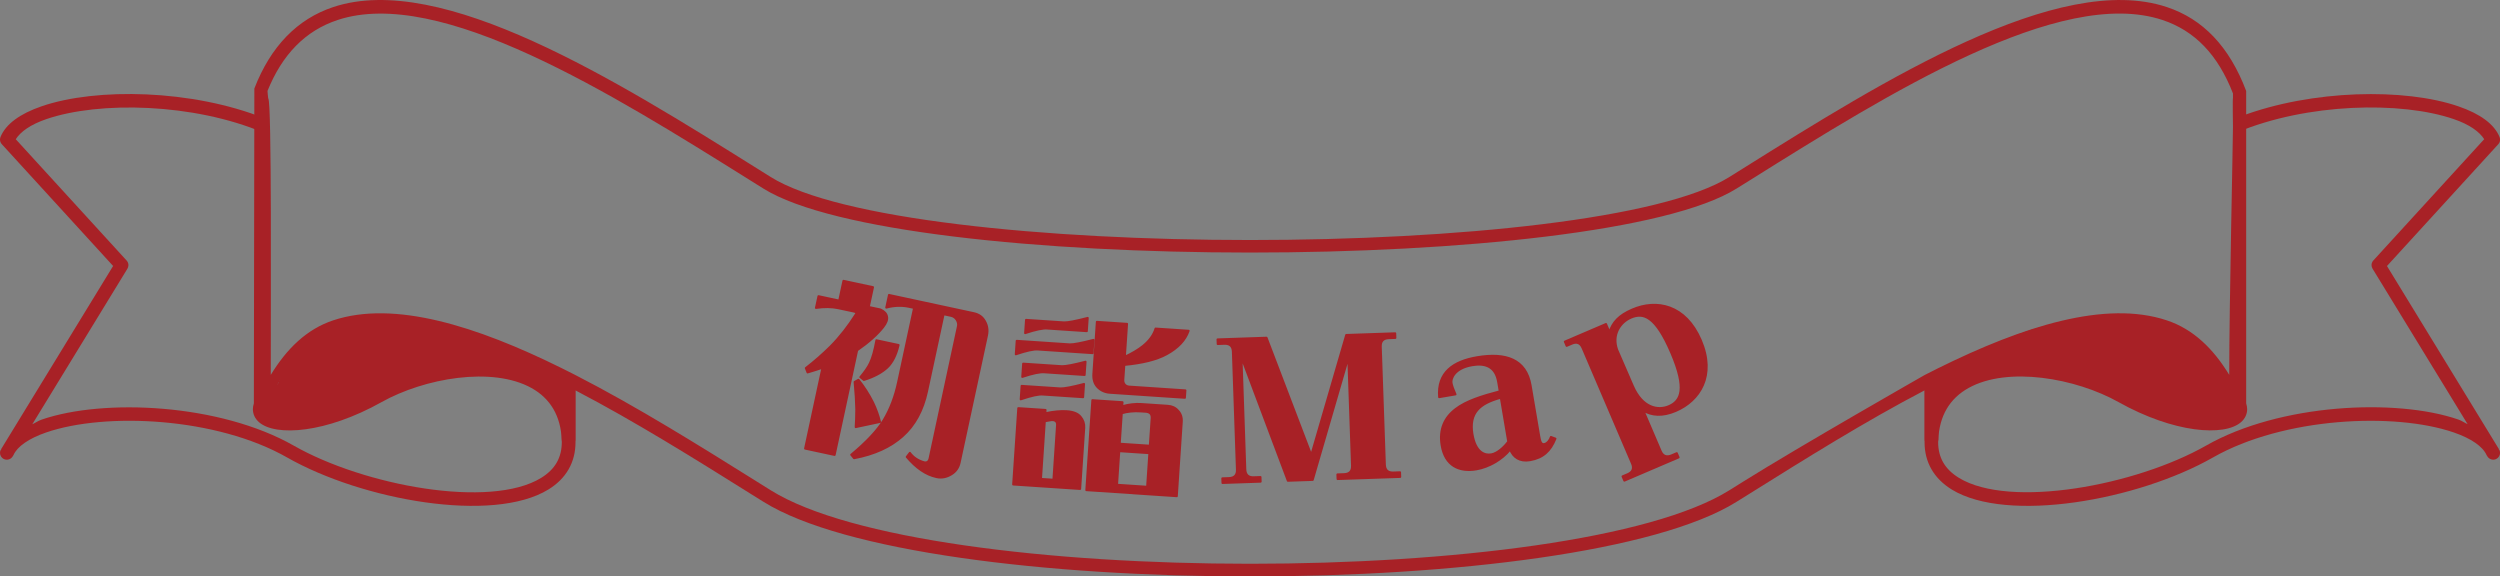 <?xml version="1.0" encoding="utf-8"?>
<!-- Generator: Adobe Illustrator 27.9.1, SVG Export Plug-In . SVG Version: 6.00 Build 0)  -->
<svg version="1.1" id="レイヤー_1" xmlns="http://www.w3.org/2000/svg" xmlns:xlink="http://www.w3.org/1999/xlink" x="0px"
	 y="0px" viewBox="0 0 610.67 140.81" style="enable-background:new 0 0 610.67 140.81;" xml:space="preserve">
<rect x="0" y="0" width="610.67" height="140.81" fill="#808080" stroke="none"/>
<style type="text/css">
	.st0{fill:#FFFFFF;}
	.st1{fill:#A82126;}
	.st2{fill:#A82126;stroke:#A82126;stroke-width:0.5;stroke-linecap:round;stroke-linejoin:round;stroke-miterlimit:10;}
</style>
<g id="text">
	<g>
		<path class="st0" d="M608.01,108.98l1,1.63C608.77,110.05,608.42,109.51,608.01,108.98z"/>
		<path class="st1" d="M470.11,108.06c0,4.85,2.29,8.84,6.65,11.52c13.57,8.32,45.46,2.62,63.81-7.84
			c17.25-9.82,44.35-11.09,58.83-6.1c4.26,1.47,7.07,3.43,7.99,5.53c0.01,0,0.2,0.32,0.2,0.32c0.46,0.74,1.41,1.01,2.18,0.62
			c0.57-0.29,0.91-0.88,0.91-1.49c0-0.21-0.04-0.43-0.13-0.63c-0.05-0.11-0.2-0.2-0.25-0.31c0.03,0.05,0.1,0.03,0.14,0.08
			c0,0-26.13-42.74-27.38-44.78c1.59-1.74,27.19-29.75,27.19-29.75c0.29-0.31,0.44-0.71,0.44-1.13c0-0.21-0.05-0.43-0.13-0.63
			c-1.28-3.12-4.67-5.65-10.07-7.5c-12.99-4.47-35.67-4.15-53.24,2.49c-2.94,1.11,0.79,63.94-1.8,65.41
			c-6.2-3.05-1.31-3.39-13.73-11c-3.38-2.07-36.05-4.73-61.59,10.84c0,8.08,0,13.62,0,13.62
			C470.11,107.57,470.11,107.81,470.11,108.06z M473.46,107.4c0,0,0-6.44,0-15.44c9.71-1.8,49.83-24.16,71.98,1.89
			c3.23-6.94-1.84-47.11,0.96-61.5c17.06-7.17,40.06-7.7,52.99-3.25c3.82,1.31,6.24,3.05,7.42,4.9
			c-1.78,1.95-27.08,29.63-27.08,29.63c-0.29,0.32-0.44,0.72-0.44,1.13c0,0.3,0.08,0.6,0.25,0.87c0,0,16.62,27.18,23.22,37.98
			c-0.81-0.36-1.35-0.82-2.29-1.14c-15.17-5.22-43.52-3.91-61.56,6.36c-17.21,9.8-48,15.5-60.42,7.89c-3.4-2.08-5.06-4.94-5.06-8.71
			C473.44,107.81,473.44,107.61,473.46,107.4z"/>
		<path class="st0" d="M2.67,108.98c-0.42,0.52-0.77,1.06-1,1.63L2.67,108.98z"/>
		<path class="st1" d="M0,110.62c0,0.61,0.33,1.2,0.91,1.49c0.78,0.39,1.72,0.13,2.18-0.62l0.2-0.32c0.92-2.1,3.73-4.07,8-5.54
			c14.48-4.98,41.58-3.72,58.83,6.11c18.36,10.45,50.23,16.16,63.81,7.84c4.37-2.67,6.65-6.66,6.65-11.58c0-0.25-0.01-0.5-0.02-0.75
			c0,0,0-5.46,0-13.45C99.81,77,83.35,107,66.14,97.2c-2.22-1.27,1.01-67.28-1.48-68.28c-17.73-7.1-41.16-7.54-54.46-2.97
			c-5.4,1.86-8.79,4.38-10.08,7.51C0.04,33.66,0,33.88,0,34.09c0,0.41,0.15,0.81,0.44,1.13c0,0,25.6,28.01,27.19,29.75
			c-1.25,2.04-27.38,44.78-27.38,44.78c0.03-0.05,0.1-0.03,0.14-0.08c-0.05,0.11-0.22,0.2-0.26,0.31C0.04,110.19,0,110.41,0,110.62z
			 M31.12,65.64c0.16-0.27,0.25-0.57,0.25-0.87c0-0.41-0.15-0.81-0.44-1.13c0,0-25.3-27.68-27.08-29.63
			c1.18-1.85,3.61-3.59,7.43-4.9c12.96-4.46,36.02-3.92,53.09,3.29c2,0.85-2.51,65.32-0.7,66.35c18.36,10.46,28.72-7.4,42.3-15.71
			c1.45-0.89,30.25,11.78,31.24,10.61c0,13.98,0,13.68,0,13.68c0.01,0.21,0.02,0.43,0.02,0.64c0,3.84-1.66,6.69-5.06,8.77
			c-12.42,7.61-43.21,1.91-60.42-7.89c-18.03-10.27-46.39-11.58-61.56-6.36c-0.95,0.32-1.48,0.78-2.3,1.14
			C14.5,92.83,31.12,65.64,31.12,65.64z"/>
		<path class="st1" d="M525.03,79.62c-18.44-4.17-35.88,0.22-53.21,15.17l-0.03,12.53c1-21.44,30.02-19.79,46.51-10.55
			c16.49,9.24,31.01,7.92,28.7,1.98h-0.79C546.2,98.74,539.96,83,525.03,79.62z"/>
		<path class="st1" d="M92.38,96.77c16.49-9.24,45.52-10.88,46.5,10.55V92.35c-18.28-10.92-59.69-28.39-71.01,1.44l-4.19,1.87v3.08
			C61.37,104.68,75.89,106,92.38,96.77z"/>
		<path class="st1" d="M548.67,98.54V22.22c-4.12-10.89-10.6-17.59-19.4-20.5c-26.46-8.78-69.2,17.96-103.54,39.45l-3.31,2.07
			c-32.83,20.52-201.33,20.52-234.15,0l-3.31-2.07C150.61,19.67,107.87-7.07,81.41,1.72c-8.8,2.92-15.29,9.61-19.28,19.9
			l-0.12,76.92c-0.15,0.48-0.24,0.95-0.24,1.4c0,1.22,0.52,2.33,1.51,3.2c4.07,3.54,16.38,2.67,29.91-4.91
			c10.49-5.87,27.05-8.77,36.62-3.46c4.65,2.58,7.14,6.84,7.41,12.63c0.04,0.9,0.79,1.61,1.7,1.59c0.91-0.02,1.63-0.76,1.63-1.67
			V95.35c14.46,7.54,29.2,16.75,42.63,25.16l3.32,2.07c38.87,24.3,198.81,24.3,237.68,0l3.32-2.07
			c13.43-8.4,28.17-17.62,42.62-25.16v11.96c0,0.91,0.72,1.65,1.63,1.67s1.67-0.68,1.71-1.59c0.27-5.8,2.76-10.05,7.42-12.63
			c9.56-5.31,26.13-2.41,36.61,3.46c13.54,7.58,25.84,8.45,29.91,4.91c1-0.87,1.51-1.98,1.51-3.2
			C548.91,99.48,548.81,99.01,548.67,98.54z M65.54,24.1c-0.06-0.05-0.2-1.88-0.2-1.88c3.56-8.84,9.2-14.71,17.11-17.33
			C107.42-3.4,149.42,22.88,183.17,44l3.32,2.07c33.31,20.83,204.36,20.83,237.68,0l3.32-2.07c33.75-21.13,75.75-47.4,100.72-39.12
			c7.92,2.63,13.56,8.5,17.23,17.94c0,0,0,0.38,0,1.09c-0.11,0.05,0,7.1,0,7.1c0,3.83-0.91,43.34-0.91,60.56
			c-3.86-6.34-8.74-11.17-15.28-13.33c-14.91-4.95-34.98,1.38-55.8,11.69l-3.33,1.68c0,0-30.43,17.34-44.39,26.08l-3.31,2.07
			c-38.3,23.94-195.86,23.93-234.15,0l-3.31-2.07c-13.97-8.74-29.32-18.34-44.41-26.08l-3.34-1.68
			c-20.83-10.31-40.9-16.63-55.8-11.69c-6.54,2.17-11.41,7-15.27,13.33C66.14,74.34,66.39,24.81,65.54,24.1z M137.21,97.38
			c-1.49-2.19-3.29-4.15-5.79-5.54c-10.98-6.1-28.73-2.77-39.86,3.46c-13.03,7.3-23.75,7.34-26.09,5.3
			c-0.23-0.2-0.36-0.39-0.36-0.69c0-0.05,0.03-0.13,0.04-0.19c0.41-0.3,1-0.45,1-1c0,0,0-0.55,0-1.55
			c3.67-8.19,9.02-13.37,16.32-15.79c14.26-4.73,34.09,1.82,54.75,12.24C137.21,95.05,137.21,96.31,137.21,97.38z M545.21,100.61
			c-2.34,2.03-13.05,1.99-26.09-5.3c-11.13-6.23-28.88-9.56-39.86-3.46c-2.5,1.38-4.3,3.35-5.79,5.54c0-1.07,0-2.33,0-3.74
			c20.67-10.42,40.49-16.97,54.75-12.24c7.3,2.42,12.65,7.6,16.32,15.79c0,0.99,0,1.54,0,1.54c0,0.55,0.59,0.69,1,1
			c0.01,0.06,0.04,0.13,0.04,0.19C545.57,100.22,545.43,100.42,545.21,100.61z"/>
	</g>
	<g>
		<path class="st2" d="M215.05,75.6c0.96,0.44,1.49,1.01,1.61,1.73c0.17,0.73-0.16,1.58-0.92,2.56c-1.46,1.85-3.57,3.74-6.37,5.67
			l-5.5,25.56l-7.21-1.55l4.25-19.75c-1.14,0.4-2.38,0.78-3.65,1.15l-0.42-1.06c2.1-1.62,4.13-3.39,6.07-5.32
			c2.29-2.31,4.33-4.96,6.21-7.92c0.2-0.28-0.04-0.47-0.61-0.59l-3.74-0.8c-1.58-0.34-3.42-0.37-5.46-0.07l0.62-2.86l5.06,1.09
			l1.04-4.84l7.21,1.55l-1.04,4.84L215.05,75.6z M220.51,106.51c-2.97,2.68-6.95,4.49-11.89,5.41l-0.69-0.84
			c3.81-3.18,6.45-6.02,7.95-8.51c1.57-2.61,2.74-5.67,3.49-9.15l3.92-18.21l-1.19-0.26c-1.8-0.39-3.66-0.33-5.61,0.18l0.66-3.08
			l20.68,4.45c1.28,0.27,2.19,0.93,2.75,1.97c0.6,1.05,0.77,2.19,0.5,3.47L234.4,113c-0.26,1.23-0.93,2.19-1.99,2.84
			c-1.17,0.72-2.37,0.96-3.56,0.71l-0.13-0.03c-2.55-0.55-4.95-2.22-7.23-4.91l0.76-0.99c0.86,1.15,2.03,1.91,3.55,2.33
			c0.67,0.1,1.11-0.22,1.27-0.97L234,79.72c0.12-0.57,0.01-1.1-0.34-1.64c-0.31-0.48-0.75-0.8-1.32-0.93l-1.85-0.4l-4.05,18.83
			C225.45,100.21,223.47,103.88,220.51,106.51z M208.76,93.3l0.94-0.53c1.34,1.67,2.55,3.54,3.55,5.55c0.76,1.59,1.34,3.19,1.7,4.74
			l-5.93,1.26c0.09-1.08,0.13-2.55,0.15-4.34C209.14,98.17,209.01,95.98,208.76,93.3z M214.08,83.12l5.41,1.16
			c-0.56,2.41-1.46,4.24-2.75,5.48c-1.32,1.23-3.2,2.26-5.72,3.05l-0.86-0.69c1.05-1.25,1.84-2.36,2.34-3.41
			C213.1,87.47,213.63,85.61,214.08,83.12z"/>
		<path class="st2" d="M260.56,100.45c1.57,0.1,2.71,0.54,3.38,1.35s0.97,1.69,0.9,2.72l-1,14.91l-16.35-1.09l1.25-18.64l6.65,0.44
			l-0.05,0.81C257.39,100.51,259.12,100.36,260.56,100.45z M267.09,83.03l-0.22,3.23l-13.29-0.89c-1.03-0.11-2.86,0.3-5.45,1.17
			l0.22-3.28l12.98,0.87C262.28,84.15,264.2,83.78,267.09,83.03z M264.79,93.79l-0.22,3.23l-9.75-0.65
			c-1.07-0.12-2.91,0.3-5.49,1.17l0.22-3.28l9.48,0.63C259.98,94.91,261.9,94.55,264.79,93.79z M265.16,88.36l-0.22,3.23l-9.74-0.65
			c-1.08-0.12-2.9,0.26-5.49,1.12l0.22-3.23l9.48,0.63C260.34,89.48,262.26,89.11,265.16,88.36z M265.69,77.66l-0.22,3.23
			l-9.57-0.64c-1.07-0.12-2.9,0.26-5.49,1.12l0.22-3.23l9.3,0.62C260.88,78.78,262.8,78.41,265.69,77.66z M258.21,103.86
			c0.03-0.49-0.08-0.82-0.38-1.02c-0.21-0.19-0.61-0.27-1.11-0.21c-0.5,0.1-1,0.16-1.51,0.26l-0.94,14.1l3.05,0.2L258.21,103.86z
			 M278.81,98.7l6.42,0.43c1.03,0.07,1.87,0.44,2.49,1.16c0.72,0.72,1.02,1.65,0.94,2.77l-1.21,18.14l-22.09-1.48l1.47-21.96
			l7.36,0.49l-0.07,0.99C275.78,98.77,277.33,98.6,278.81,98.7z M268.04,94.51c-0.71-0.77-1.05-1.83-0.96-3.18l0.85-12.71l7.37,0.49
			l-0.54,8.04c1.77-0.83,3.22-1.68,4.37-2.59c1.62-1.29,2.67-2.75,3.13-4.3l8.08,0.54c-0.79,2.29-2.58,4.2-5.39,5.73
			c-2.43,1.33-5.87,2.18-10.32,2.6l-0.25,3.68c-0.03,0.49,0.12,0.87,0.42,1.2c0.25,0.24,0.6,0.4,1.01,0.43l13.74,0.92l-0.12,1.8
			l-18.32-1.23C269.89,95.85,268.84,95.37,268.04,94.51z M280.21,118.91l0.55-8.22l-7.36-0.49l-0.55,8.22L280.21,118.91z
			 M280.96,100.96c-0.3-0.25-0.65-0.36-1.06-0.39l-1.21-0.08c-1.75-0.12-3.34,0.05-4.68,0.45l-0.5,7.45l7.36,0.49l0.45-6.69
			C281.36,101.67,281.25,101.25,280.96,100.96z"/>
		<path class="st2" d="M338.27,113.48c0.05,1.35,0.74,2,2.09,1.95l1.62-0.06l0.04,1.12l-15.29,0.52l-0.04-1.12l1.62-0.06
			c1.35-0.05,2-0.74,1.95-2.09l-0.91-26.44l-8.7,29.92l-6.07,0.21l-11.34-30.18l0.94,27.39c0.05,1.35,0.74,2,2.09,1.95l1.62-0.06
			l0.04,1.12l-9.31,0.32l-0.04-1.12l1.62-0.06c1.35-0.05,2-0.74,1.95-2.09l-0.99-28.78c-0.05-1.35-0.74-2-2.09-1.95l-1.62,0.06
			l-0.04-1.12l11.96-0.41l10.93,28.66l8.54-29.33l11.96-0.41l0.04,1.12l-1.62,0.06c-1.35,0.05-2,0.74-1.95,2.09L338.27,113.48z"/>
		<path class="st2" d="M379.94,107.15c-1.22,3.04-3.03,4.71-6.23,5.26c-2.53,0.43-4.1-0.76-4.82-2.6c-1.96,2.43-5.2,4.31-8.26,4.83
			c-4.21,0.72-7.64-0.89-8.47-5.82c-0.67-3.95,0.7-6.87,3.46-8.94c2.54-1.94,6.31-3.13,10.73-4.29l-0.39-2.31
			c-0.66-3.86-3.29-4.6-6.35-4.08c-4.39,0.75-5.23,3.31-5.06,4.33c0.11,0.67,0.46,1.61,0.98,2.8l-3.99,0.68
			c-0.49-6.08,3.49-8.76,9.25-9.74c7.01-1.19,11.99,0.47,13.08,6.86l2.11,12.42c0.2,1.15,0.4,2.08,1.24,1.93
			c0.71-0.12,1.39-0.97,1.62-1.74L379.94,107.15z M364.3,110.99c1.46-0.25,3.12-1.76,4.12-3.12l-1.82-10.73
			c-2.62,0.72-4.56,1.64-5.74,3.03s-1.63,3.29-1.19,5.91C360.45,110.6,362.71,111.27,364.3,110.99z"/>
		<path class="st2" d="M415.45,83.11c3.72,8.69-0.29,14.76-6.12,17.26c-3.27,1.4-5.87,1.14-7.92-0.08l4.23,9.89
			c0.53,1.24,1.46,1.58,2.7,1.05l1.24-0.53l0.44,1.03l-13.24,5.67l-0.44-1.03l1.24-0.53c1.24-0.53,1.6-1.42,1.06-2.66l-12.06-28.17
			c-0.53-1.24-1.42-1.6-2.66-1.06l-1.24,0.53l-0.44-1.03l10.05-4.3l0.85,1.99c0.75-2.38,2.3-4.12,5.57-5.52
			C404.59,73.07,411.71,74.38,415.45,83.11z M408.25,86.19c-3.86-9.02-6.83-9.9-9.85-8.61c-2.69,1.15-4.72,4.18-3.37,7.91l3.83,8.83
			c2.31,5.28,6.07,6.06,8.8,4.9C410.68,97.92,412,94.96,408.25,86.19z"/>
	</g>
</g>
<g id="指示">
</g>
</svg>
